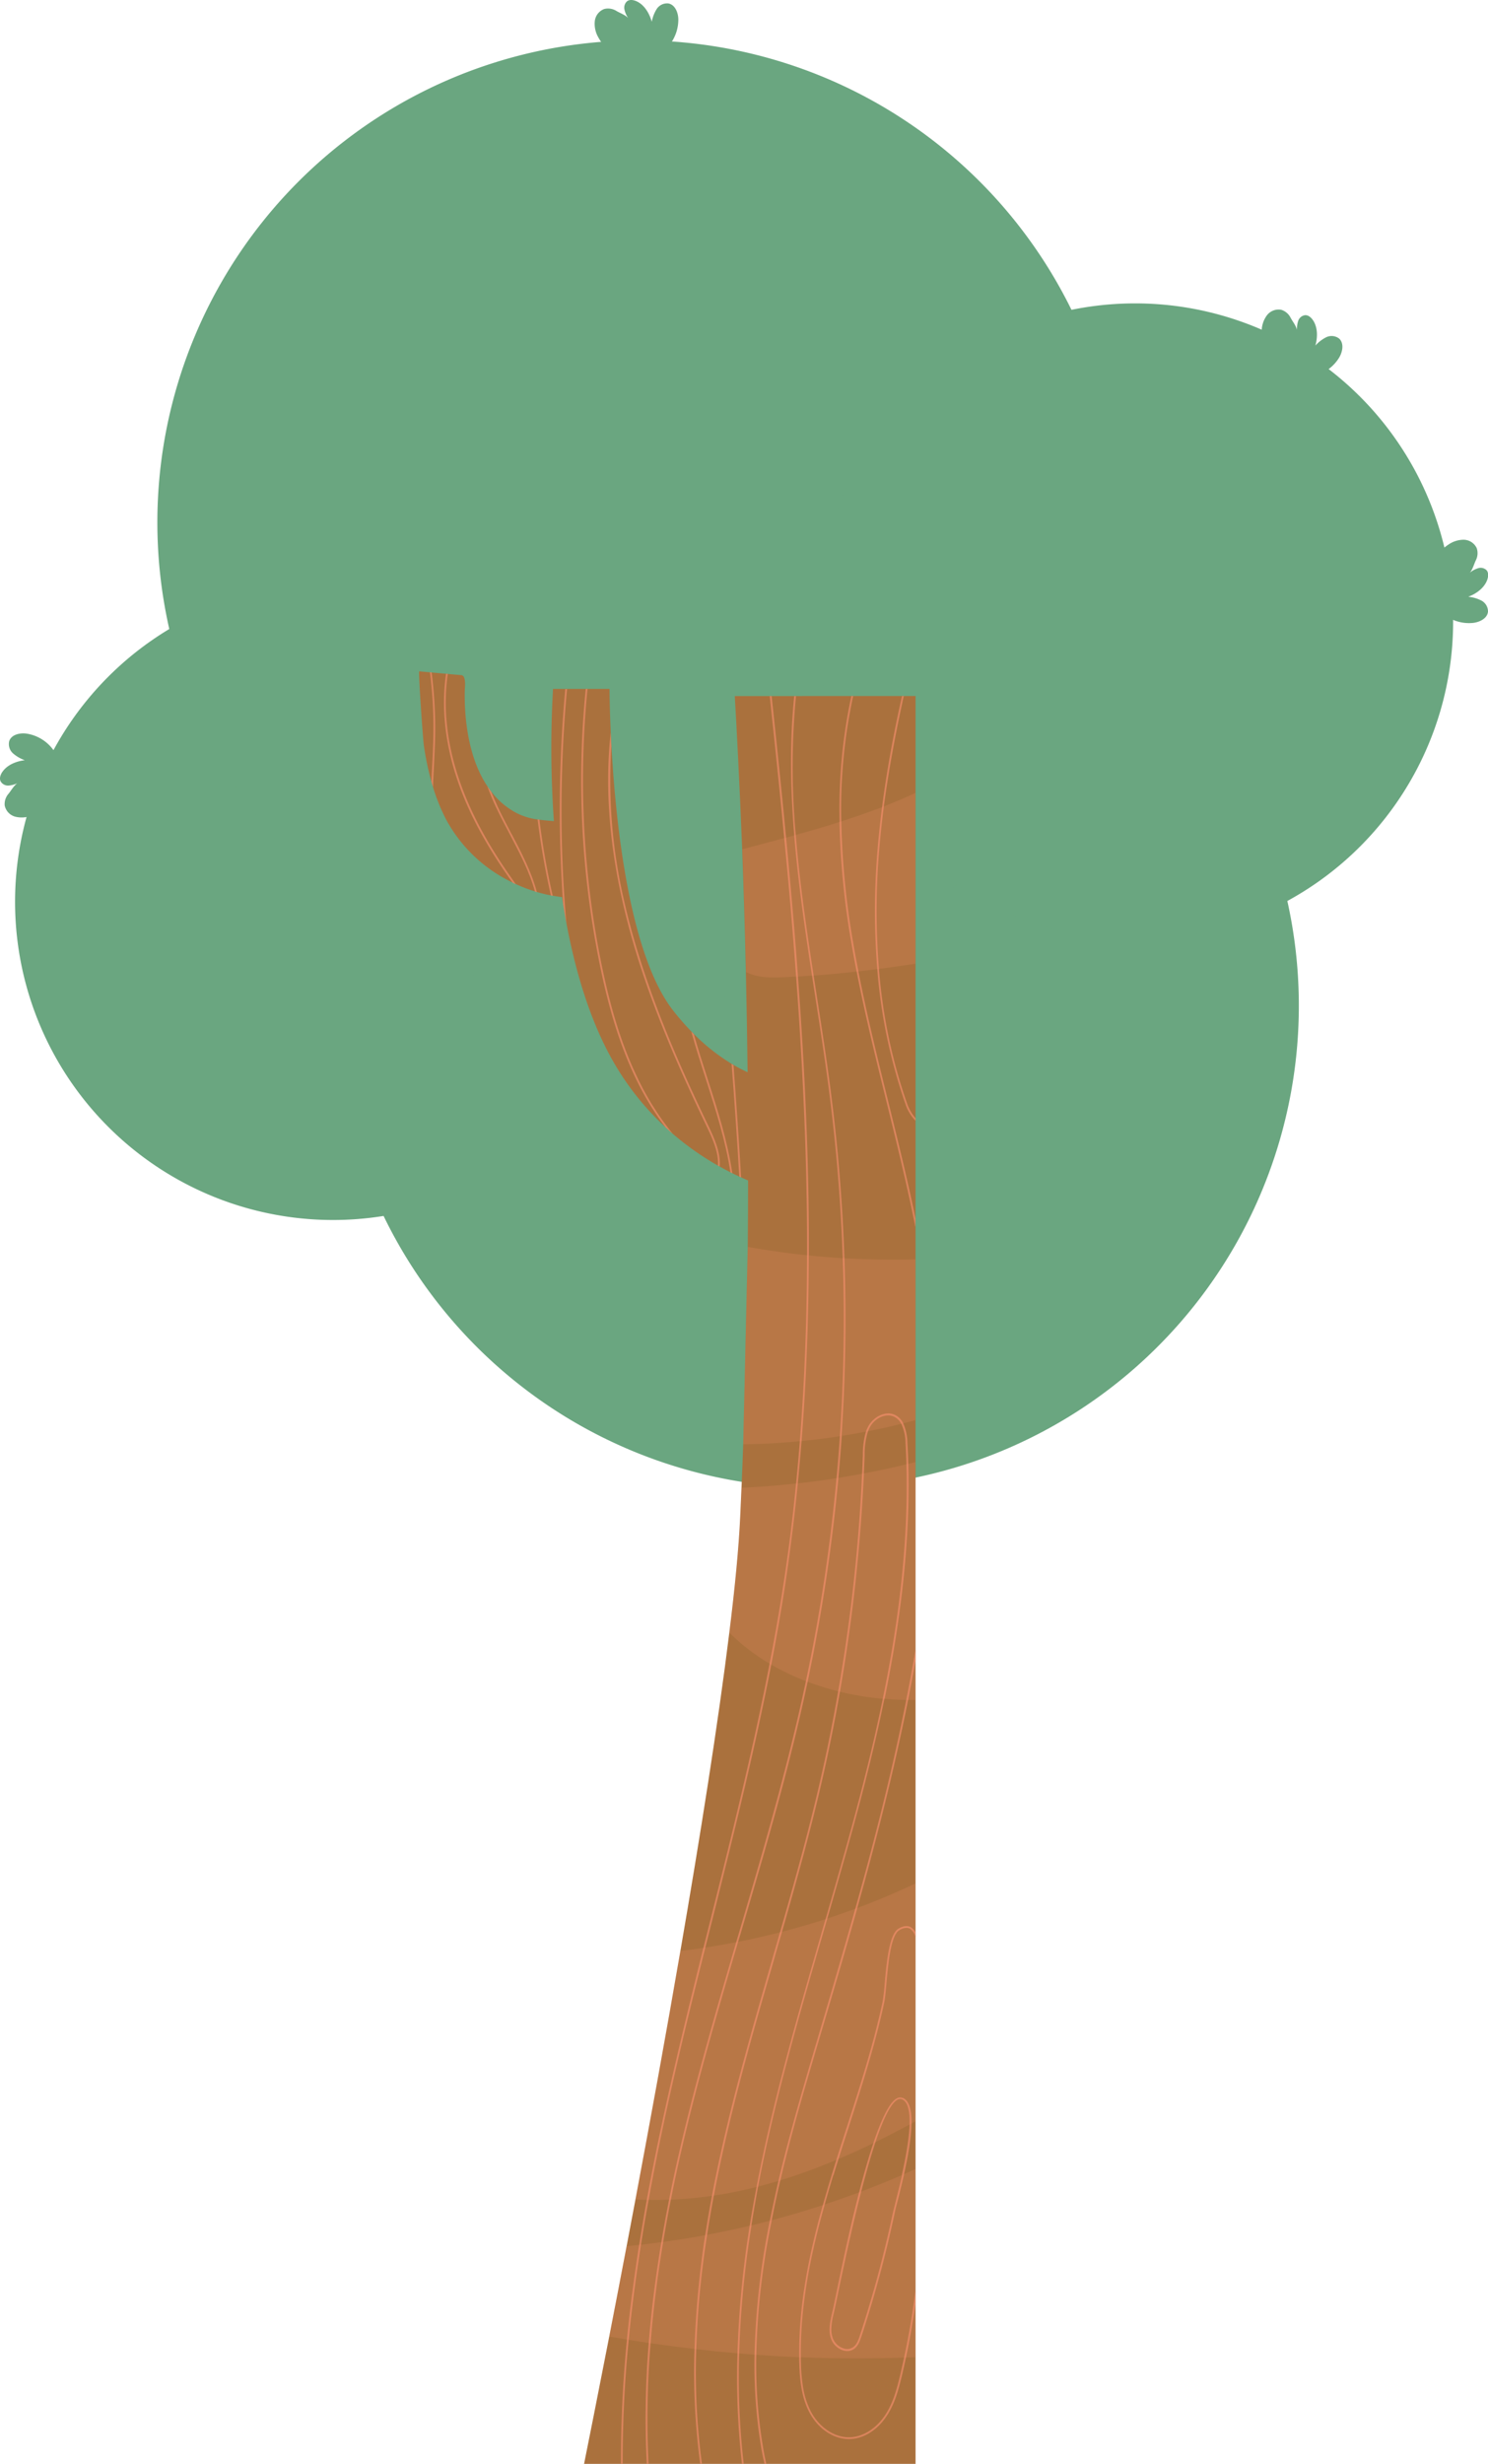 <svg xmlns="http://www.w3.org/2000/svg" xmlns:xlink="http://www.w3.org/1999/xlink" viewBox="0 0 522.59 864.74"><defs><style>.cls-1{fill:none;}.cls-2{fill:#6aa680;}.cls-3{fill:#aa713d;}.cls-4{opacity:0.56;}.cls-5{clip-path:url(#clip-path);}.cls-6{clip-path:url(#clip-path-2);}.cls-7{opacity:0.29;}.cls-8{clip-path:url(#clip-path-3);}.cls-9{fill:#ff9273;}.cls-10{clip-path:url(#clip-path-5);}.cls-11{clip-path:url(#clip-path-7);}.cls-12{clip-path:url(#clip-path-8);}.cls-13{clip-path:url(#clip-path-9);}.cls-14{clip-path:url(#clip-path-11);}.cls-15{clip-path:url(#clip-path-12);}.cls-16{opacity:0.58;}.cls-17{clip-path:url(#clip-path-13);}.cls-18{clip-path:url(#clip-path-14);}</style><clipPath id="clip-path"><rect class="cls-1" x="213.98" y="278.22" width="107.57" height="549.53"/></clipPath><clipPath id="clip-path-2"><rect class="cls-1" x="213.98" y="278.22" width="107.58" height="549.53"/></clipPath><clipPath id="clip-path-3"><rect class="cls-1" x="260.66" y="278.22" width="60.89" height="64.88"/></clipPath><clipPath id="clip-path-5"><rect class="cls-1" x="261.02" y="437.6" width="60.54" height="69.27"/></clipPath><clipPath id="clip-path-7"><rect class="cls-1" x="256.14" y="513.08" width="65.41" height="83.56"/></clipPath><clipPath id="clip-path-8"><rect class="cls-1" x="256.14" y="513.08" width="65.41" height="83.56"/></clipPath><clipPath id="clip-path-9"><rect class="cls-1" x="223.17" y="661.07" width="98.38" height="111.1"/></clipPath><clipPath id="clip-path-11"><rect class="cls-1" x="213.98" y="761.2" width="107.57" height="66.55"/></clipPath><clipPath id="clip-path-12"><rect class="cls-1" x="213.98" y="761.2" width="107.58" height="66.55"/></clipPath><clipPath id="clip-path-13"><rect class="cls-1" x="150.95" y="235.93" width="170.6" height="628.81"/></clipPath><clipPath id="clip-path-14"><rect class="cls-1" x="150.95" y="235.93" width="170.6" height="628.81"/></clipPath></defs><g id="Capa_2" data-name="Capa 2"><g id="Capa_1-2" data-name="Capa 1"><path class="cls-2" d="M449.58,399.69A169.19,169.19,0,1,1,333.69,190.36,169.19,169.19,0,0,1,449.58,399.69"/><path class="cls-2" d="M224.31,347.33a111.68,111.68,0,1,1-76.5-138.17,111.68,111.68,0,0,1,76.5,138.17"/><path class="cls-2" d="M20.06,267.65l.45-1.16a14.29,14.29,0,0,0-11.1-9c-2.41-.36-5.4.31-6.17,2.61a4.38,4.38,0,0,0,1.35,4.33,12.87,12.87,0,0,0,4.11,2.38c-2.85.34-5.9,1.51-7.64,3.79-.79,1-1.4,2.43-.85,3.61a3,3,0,0,0,2.72,1.5,8.65,8.65,0,0,0,3.16-.82c-1.23.86-2.13,2.5-3.07,3.66a5.5,5.5,0,0,0-1.37,4.14,5.14,5.14,0,0,0,3.74,3.95,9.44,9.44,0,0,0,5.65-.38,16.57,16.57,0,0,0,9.59-8.75c1.83-4.06,1.13-5.75-.57-9.86"/><path class="cls-2" d="M387.07,230.07A169.19,169.19,0,1,1,271.18,20.75,169.18,169.18,0,0,1,387.07,230.07"/><path class="cls-2" d="M506,249a111.68,111.68,0,1,1-76.5-138.18A111.68,111.68,0,0,1,506,249"/><path class="cls-2" d="M504.4,211.4c0,.41-.11.82-.16,1.23a14.3,14.3,0,0,0,13,6c2.42-.24,5.16-1.61,5.35-4a4.36,4.36,0,0,0-2.36-3.87,12.82,12.82,0,0,0-4.57-1.32c2.69-1,5.36-2.89,6.5-5.53.51-1.19.76-2.69,0-3.7a2.93,2.93,0,0,0-3-.8A8.73,8.73,0,0,0,516.2,201c1-1.13,1.45-2.94,2.09-4.29a5.52,5.52,0,0,0,.33-4.35,5.16,5.16,0,0,0-4.59-2.93,9.5,9.5,0,0,0-5.39,1.74A16.6,16.6,0,0,0,501.46,202c-.79,4.38.29,5.86,2.94,9.44"/><path class="cls-2" d="M456.88,131.47l.9.86a14.3,14.3,0,0,0,12.55-6.85c1.24-2.09,1.76-5.11-.08-6.7a4.38,4.38,0,0,0-4.52-.4,13,13,0,0,0-3.76,2.9c.77-2.77.85-6-.6-8.51-.66-1.12-1.72-2.21-3-2.15a2.93,2.93,0,0,0-2.42,1.94,8.6,8.6,0,0,0-.44,3.23c-.33-1.45-1.51-2.91-2.22-4.22a5.5,5.5,0,0,0-3.31-2.84,5.13,5.13,0,0,0-5.08,2,9.42,9.42,0,0,0-1.79,5.37,16.55,16.55,0,0,0,4.45,12.19c3.06,3.23,4.89,3.24,9.34,3.22"/><path class="cls-2" d="M229.87,19l1.21.26a14.31,14.31,0,0,0,7.15-12.38c0-2.43-1.16-5.28-3.55-5.68a4.38,4.38,0,0,0-4.07,2,13,13,0,0,0-1.71,4.44C228.12,4.85,226.49,2,224,.67c-1.14-.62-2.62-1-3.7-.28a3,3,0,0,0-1,2.93,8.65,8.65,0,0,0,1.3,3c-1-1.08-2.8-1.71-4.09-2.46a5.51,5.51,0,0,0-4.3-.7,5.14,5.14,0,0,0-3.32,4.32A9.42,9.42,0,0,0,210.07,13a16.57,16.57,0,0,0,10.14,8.1c4.3,1.17,5.87.22,9.66-2.11"/><path class="cls-3" d="M321.55,244.28V864.74H205.13c1.53-7.63,4.72-23.58,8.84-44.71h0c1.88-9.61,3.93-20.28,6.11-31.73q1.51-7.93,3.09-16.32c5.08-27,10.6-57.17,15.78-87.21,6.94-40.12,13.27-80,17.19-111.8,2-16,3.33-29.89,3.83-40.79q.25-5,.45-10.07c.23-5.1.42-10.18.6-15.23l1.59-69.27q.12-11.85.12-23.29c0-13.13,0-25.8-.17-37.92-.14-12.35-.35-24.11-.6-35.21-.36-15.83-.82-30.3-1.3-43.11-1-25-2-43.63-2.6-53.79Z"/><path class="cls-3" d="M282.32,380.78,282,382v0L273.63,418a69.29,69.29,0,0,1-10.9-3.7c-.78-.33-1.6-.69-2.45-1.08l-.65-.28c-.78-.38-1.6-.76-2.43-1.18l-.68-.34c-1.22-.61-2.47-1.28-3.76-2l-.61-.33a100.46,100.46,0,0,1-15.89-11.18c-.86-.75-1.74-1.53-2.61-2.35a96.45,96.45,0,0,1-17.1-21c-8.75-14.46-14.24-32.53-17.64-50.63-.41-2.19-.78-4.36-1.13-6.54-.14-.85-.27-1.69-.39-2.53h0c-1.39-9.21-2.3-18.28-2.87-26.72a370.05,370.05,0,0,1-.3-46.36h19.85s0,5.94.43,15.21v0c.06,1.55.15,3.2.25,4.92,1.47,26.81,6.25,73.07,21.66,92.76a90.23,90.23,0,0,0,6.38,7.32l.91.92a69.13,69.13,0,0,0,13.25,10.45c.22.12.45.26.66.39,1.71,1,3.36,1.84,5,2.59,10.05,4.63,17.7,4.52,19.4,4.42l.36,0"/><path class="cls-3" d="M206.62,287.71s-.08,11.63-.12,19.71v0c0,2.08,0,3.92,0,5.27h0c0,1.4,0,2.26,0,2.26a47,47,0,0,1-8.22-.05,4.44,4.44,0,0,1-.62-.05l-.22,0h0c-1.07-.11-2.17-.28-3.25-.47-.22,0-.44-.07-.65-.12a46.73,46.73,0,0,1-4.91-1.18,6,6,0,0,1-.69-.21,52.86,52.86,0,0,1-6.71-2.55,11.7,11.7,0,0,1-1.13-.54A51.75,51.75,0,0,1,156.88,288a66.25,66.25,0,0,1-4.81-11.77c-.2-.62-.37-1.23-.55-1.84a103.2,103.2,0,0,1-2.65-12.64c-.33-2.23-2-26.16-1.64-26.13l3.72.34.63.06,5.1.46.61.06,4.74.42c1.8.18,1.22,4.41,1.19,5.55-.17,10.85,1.58,24,8,33.52.44.66.9,1.29,1.38,1.91a27.12,27.12,0,0,0,8.94,7.47,22.89,22.89,0,0,0,7.29,2.2c.21,0,.42.06.63.07,1.68.24,3.37.36,5.07.51l1.59.15.56.06.61.08a41.61,41.61,0,0,0,7.19.29,3.91,3.91,0,0,0,.62-.07c.93-.15,1.54-.45,1.54-1"/><g class="cls-4"><g class="cls-5"><g class="cls-6"><g class="cls-7"><g class="cls-8"><g class="cls-8"><path class="cls-9" d="M310.44,283c3.73-1.47,7.42-3,11.11-4.73v59.94q-6.41,1-12.84,1.85a6,6,0,0,1-.61.07q-3.3.45-6.59.79c-.21,0-.41.05-.62.08-5,.56-10,1-15,1.39-.21,0-.41,0-.61,0-1.69.13-3.36.24-5,.34-.21,0-.42,0-.62,0-1.39.09-2.78.16-4.17.24-4.56.22-9.48.28-13.46-1.82-.36-15.83-.82-30.3-1.3-43.11,4.95-1.31,9.88-2.6,14.76-3.93L276,294l3-.82.59-.17c5.14-1.43,10.24-2.92,15.3-4.55l.61-.19q7.19-2.31,14.29-5c.22-.1.44-.18.65-.26"/></g></g></g><g class="cls-7"><g class="cls-10"><g class="cls-10"><path class="cls-9" d="M321.55,442v56.39c-1.46.4-2.93.8-4.41,1.17l-.62.15c-3.88,1-7.79,1.85-11.72,2.62l-.71.13c-2.8.55-5.62,1.06-8.45,1.49l-.63.1q-6.72,1.07-13.49,1.7a3.26,3.26,0,0,1-.62.06q-9.9,1-19.88,1.08l1.59-69.27q10.35,1.84,20.82,2.93a6.2,6.2,0,0,0,.62.06c4,.41,8,.74,12,1l.62,0c8.28.48,16.59.61,24.88.38"/></g></g></g><g class="cls-7"><g class="cls-11"><g class="cls-12"><path class="cls-9" d="M321.55,513.08v83.56l-2.62,0-.65,0c-2.55-.06-5.11-.2-7.66-.42h-.15l-.47,0a104,104,0,0,1-15-2.47l-.6-.15a99.73,99.73,0,0,1-10.71-3.32c-.19-.07-.39-.14-.59-.23a84.54,84.54,0,0,1-12.19-5.79l-.57-.34A71.38,71.38,0,0,1,256.14,573c2-16,3.33-29.89,3.83-40.79q.25-5,.45-10.07c6.4-.29,12.8-.78,19.16-1.48l.62-.06h0q6.84-.75,13.63-1.83a4.58,4.58,0,0,0,.63-.1c2.77-.42,5.52-.9,8.27-1.42l.63-.12q7.51-1.41,14.95-3.21c.21,0,.41-.09.62-.15l2.62-.64"/></g></g></g><g class="cls-7"><g class="cls-13"><g class="cls-13"><path class="cls-9" d="M321.55,661.07V744.5c-.48.27-1,.54-1.48.8l-.62.34c-3.94,2.12-7.91,4.18-11.93,6.14l-.79.38c-4,2-8.11,3.83-12.23,5.56-.25.12-.51.23-.76.33-3.36,1.41-6.75,2.75-10.19,4-3.12,1.14-6.3,2.2-9.5,3.18l-.67.2c-2.35.7-4.72,1.36-7.09,2h0l-.64.15h0c-4.94,1.24-9.94,2.26-15,3l-.65.09A133.7,133.7,0,0,1,235.64,772a3.39,3.39,0,0,1-.64,0c-2.4.11-4.81.13-7.21.08h-.64c-1.32,0-2.65-.09-4-.16,5.08-27,10.6-57.17,15.78-87.21q4.06-.46,8.08-1.08l.67-.1c3.64-.55,7.25-1.17,10.86-1.88.22,0,.46-.08.68-.13,4.93-1,9.82-2.07,14.67-3.34a5.49,5.49,0,0,0,.7-.17c5.12-1.32,10.21-2.81,15.25-4.43.23-.09.48-.17.72-.24,3.27-1.08,6.54-2.21,9.76-3.41l.73-.27q10.43-3.9,20.48-8.64"/></g></g></g><g class="cls-7"><g class="cls-14"><g class="cls-15"><path class="cls-9" d="M321.55,761.2v66.09c-1.12.06-2.23.1-3.34.14l-.64,0q-18.12.66-36.25-.11c-.21,0-.42,0-.62,0-5-.19-10.09-.49-15.12-.86l-.62-.05c-1.8-.13-3.6-.26-5.39-.43-.22,0-.41,0-.63-.05q-7.22-.6-14.44-1.45l-.61-.07c-5.13-.6-10.27-1.27-15.38-2l-.64-.1c-2.36-.35-4.71-.71-7.06-1.1l-.62-.09c-2.07-.34-4.14-.7-6.22-1.06h0c1.88-9.61,3.93-20.28,6.11-31.73,1.48-.14,2.94-.29,4.42-.46.21,0,.41,0,.62-.06,2.39-.26,4.79-.56,7.18-.9l.65-.08q7.38-1,14.72-2.37c.21,0,.43-.08.65-.13q7.5-1.39,14.93-3.16l.66-.16q3.22-.76,6.43-1.62l.67-.17q9.08-2.38,18-5.32l.72-.24q6-2,12-4.23l.74-.27q7.22-2.73,14.29-5.8l.71-.31c1.36-.6,2.72-1.19,4.07-1.81"/></g></g></g></g></g></g><g class="cls-16"><g class="cls-17"><g class="cls-18"><path class="cls-9" d="M284.05,440.59c-.05,21.73-.82,43.46-2.53,65.14q-.58,7.41-1.32,14.82h0q-1.89,19.17-4.86,38.28-2,12.66-4.46,25.32c-5.84,30.32-13.44,60.6-20.83,90.1-.78,3.1-1.55,6.2-2.35,9.32-7.29,29.17-14.52,58.74-19.91,88.56q-1.44,7.8-2.67,15.63c-1.75,11.1-3.23,22.25-4.31,33.41a434.29,434.29,0,0,0-2.11,43.56h-.62a433.18,433.18,0,0,1,2.11-43.66c1.09-11.1,2.55-22.2,4.31-33.25q1.23-7.86,2.65-15.7c5.4-29.78,12.61-59.32,19.88-88.45.81-3.2,1.62-6.39,2.41-9.58,7.42-29.56,15-59.89,20.87-90.28q2.44-12.54,4.42-25.08,3-19,4.85-38.12.74-7.41,1.32-14.83c1.71-21.71,2.48-43.48,2.53-65.26.06-19.49-.46-39-1.42-58.47v0q0-.62-.06-1.23c-.62-12.7-1.43-25.38-2.36-38.05q-1.8-24.36-4.17-48.62c-1.58-16.68-3.32-33.31-5.08-49.86H271c1.76,16.51,3.5,33.07,5.07,49.7,1.55,16.21,3,32.45,4.18,48.74,2.41,32.54,3.94,65.21,3.84,97.87"/><path class="cls-9" d="M294.89,288.44A188.2,188.2,0,0,1,299,244.28h.63a187.06,187.06,0,0,0-4.17,44,281.3,281.3,0,0,0,4.17,42.61q.85,5,1.84,10c3,15.44,6.81,30.84,10.51,45.81,3.31,13.4,6.69,27.09,9.53,40.9v3.14c-2.94-14.83-6.58-29.51-10.13-43.89-3.71-15-7.52-30.41-10.53-45.88-.66-3.33-1.27-6.65-1.84-10a280,280,0,0,1-4.16-42.53"/><path class="cls-9" d="M321.55,578.89v3.74q-1.23,7-2.62,14c-4.94,24.85-11.2,49.31-17.86,73.09-4.44,15.87-9.05,31.44-13.56,46.63C282.87,732,278,748.4,274.05,765.22q-1.65,6.94-3,14a261,261,0,0,0-5.43,47.27,175.88,175.88,0,0,0,2.54,33.45c.26,1.49.59,3.12,1,4.84h-.65c-.4-1.67-.71-3.27-1-4.73A176,176,0,0,1,265,826.4a263.12,263.12,0,0,1,5.38-47q1.4-7,3-13.93c4-16.95,8.87-33.48,13.54-49.25,4.45-15,9-30.47,13.42-46.19,6.69-23.86,13-48.42,17.94-73.38q1.75-8.82,3.27-17.71"/><path class="cls-9" d="M295.64,503.93q-.51,7.35-1.18,14.69a620.2,620.2,0,0,1-10.8,71.56l-1.15,5.32c-6.15,27.92-14.36,55.81-22.3,82.79l-1,3.28c-7,23.72-14.11,48.18-19.76,72.6-1.41,6.06-2.69,12-3.84,17.86-1,5-1.89,9.9-2.69,14.76q-3.09,18.42-4.44,35.59a320.41,320.41,0,0,0-.71,42.36h-.62a320.15,320.15,0,0,1,.69-42.46c.91-11.4,2.39-23.18,4.43-35.41q1.2-7.29,2.7-14.81,1.74-8.87,3.87-18c5.63-24.33,12.74-48.69,19.69-72.33l1.06-3.58c7.92-27,16.14-54.85,22.28-82.76.4-1.8.78-3.61,1.17-5.41a616.36,616.36,0,0,0,10.76-71.23c.46-4.89.84-9.79,1.18-14.69a616.77,616.77,0,0,0,1-62.47q-1-29.38-4.82-58.78c-1.42-11-3.16-22.19-4.85-33.06q-.57-3.66-1.13-7.34c-2.52-16.32-4.91-32.8-6.25-49.22s-1.66-32.78,0-48.88h.62a260.68,260.68,0,0,0-.07,48.71c1.34,16.46,3.76,33,6.27,49.35.37,2.43.76,4.86,1.13,7.29,1.69,10.86,3.44,22.11,4.86,33.08q3.82,29.42,4.82,58.89a617,617,0,0,1-1,62.33"/><path class="cls-9" d="M310.62,596.18c-3.5,17.05-7.72,33.47-12,48.84-2.61,9.45-5.37,19-8.07,28.37-.48,1.6-.93,3.19-1.39,4.77-8.43,29.06-17.12,59-22.9,89.22h0Q265,774.17,263.91,781c0,.07,0,.13,0,.21a345.08,345.08,0,0,0-4.3,44.79,265.21,265.21,0,0,0,1.6,38.77h-.64A267.43,267.43,0,0,1,259,825.92a344.91,344.91,0,0,1,4.3-44.79.11.11,0,0,0,0,0c.72-4.52,1.52-9,2.39-13.53h0c5.77-30.38,14.48-60.38,22.94-89.56.42-1.45.84-2.9,1.27-4.35,2.75-9.48,5.54-19.19,8.19-28.78,4.24-15.34,8.46-31.72,11.95-48.73,5.42-26.38,9.07-54.3,8.31-82.25-.07-2.51-.17-5-.32-7.51a16.33,16.33,0,0,0-1.47-6.67,5.7,5.7,0,0,0-2.49-2.51c-3-1.48-6.8.58-8.44,3.44a9.62,9.62,0,0,0-.79,1.69,26.38,26.38,0,0,0-1.18,8.36c-.08,2.13-.16,4.28-.26,6.41A604.63,604.63,0,0,1,295,593.65q-2.88,16.62-6.69,33c-4,17.23-8.82,34.5-13.68,51.38-1,3.42-2,6.82-2.94,10.21-7.32,25.35-14.87,51.57-20.12,77.87-.3,1.49-.59,3-.87,4.44q-1.3,7-2.35,13.71a328.26,328.26,0,0,0-3.82,40.18,241.39,241.39,0,0,0,2,40.27h-.61a241.22,241.22,0,0,1-2-40.34,332.35,332.35,0,0,1,3.77-40q1.05-6.78,2.36-13.75c.3-1.54.6-3.09.91-4.66,5.25-26.32,12.82-52.55,20.14-77.91.94-3.28,1.9-6.57,2.84-9.87,4.88-17,9.74-34.36,13.76-51.68q3.82-16.41,6.7-33a602.41,602.41,0,0,0,8.36-76.3c.11-2.19.19-4.37.27-6.56a28.51,28.51,0,0,1,1.09-8.2,11.6,11.6,0,0,1,1-2.13c1.8-3.1,5.94-5.31,9.25-3.69a6.23,6.23,0,0,1,2.84,2.92,17.43,17.43,0,0,1,1.47,6.79c.14,2.47.25,4.92.32,7.39.77,28-2.89,56-8.31,82.46"/><path class="cls-9" d="M292.74,763.39q.86-2.82,1.76-5.67c1.16-3.73,2.37-7.47,3.55-11.11,4.56-14.21,9.28-28.89,12.49-43.75.31-1.4.52-3.83.78-6.66.65-7.16,1.53-17,4.52-18.75a5,5,0,0,1,2.52-.83,2.53,2.53,0,0,1,1.25.32,5.07,5.07,0,0,1,1.94,2.92v-1.62a4.45,4.45,0,0,0-1.63-1.83c-1.19-.7-2.66-.52-4.4.5-3.25,1.94-4.16,11.93-4.82,19.23a63.71,63.71,0,0,1-.77,6.6c-3.2,14.82-7.91,29.48-12.48,43.68-1.23,3.81-2.48,7.72-3.71,11.63-.55,1.72-1.08,3.45-1.6,5.16q-1.61,5.25-3.14,10.65c-4.64,16.5-8.33,33.9-8.33,51.74,0,.57,0,1.14,0,1.71,0,.85,0,1.7.05,2.55.17,5.37.74,11.59,3.6,16.91,3,5.65,8.42,9.26,13.81,9.26h.17c4.83-.08,9.67-3,12.94-7.86,3-4.35,4.35-9.53,5.53-14.45q.74-3.15,1.41-6.29,2-9.4,3.34-18.9V803.9c-1,7.89-2.31,15.75-4,23.55-.44,2-.9,4.1-1.38,6.13-1.16,4.87-2.53,10-5.42,14.25-3.17,4.67-7.82,7.52-12.45,7.58h-.17c-5.15,0-10.34-3.49-13.26-8.94a28,28,0,0,1-2.74-8.27,58.59,58.59,0,0,1-.78-8.35c0-.84-.05-1.68-.05-2.51-.26-18.54,3.57-36.61,8.4-53.72q1.45-5.18,3-10.23"/><path class="cls-9" d="M317,736.32a2.33,2.33,0,0,0-2.06.16c-2.65,1.41-5.48,7.51-8.22,15.68-1.72,5.13-3.4,11.09-5,17.23-3.35,13-6.22,26.84-8,35.46-.34,1.63-.63,3-.87,4.17s-.44,2-.58,2.63c-.83,3.45-1.43,6.53-.31,9.42a6.72,6.72,0,0,0,4.13,3.84,5,5,0,0,0,1.49.23,4.1,4.1,0,0,0,2.34-.72c1.41-1,2-2.62,2.61-4.37a413,413,0,0,0,11.78-43.77c.17-.86.52-2.25,1-4,.64-2.57,1.45-5.81,2.22-9.28,1.31-5.92,2.52-12.52,2.59-17.71.08-4.55-.72-8-3.06-9m-.24,27c-.75,3.39-1.54,6.47-2.12,8.81-.43,1.76-.78,3.15-1,4a412.53,412.53,0,0,1-11.76,43.71c-.54,1.65-1.13,3.19-2.37,4a3.72,3.72,0,0,1-3.29.4,6,6,0,0,1-3.75-3.46,9,9,0,0,1-.56-3.27,25.71,25.71,0,0,1,.9-5.79c.28-1.19.78-3.55,1.46-6.81,1.69-8.11,4.69-22.43,8.17-35.87,1.61-6.2,3.31-12.2,5-17.33,2.62-7.74,5.28-13.45,7.72-14.76a2,2,0,0,1,.93-.24,1.57,1.57,0,0,1,.61.11c2.15.88,2.82,4.28,2.68,8.75-.14,5.21-1.39,11.87-2.68,17.68"/><path class="cls-9" d="M321.55,392.46v.89a15.13,15.13,0,0,1-3.5-5.73,188.1,188.1,0,0,1-9.95-47.54,254,254,0,0,1,.13-42.34q.61-7.28,1.56-14.53c1.7-13.16,4.14-26.19,7-38.93h.63c-2.81,12.67-5.24,25.6-7,38.67-.63,4.92-1.18,9.88-1.59,14.84a253.62,253.62,0,0,0-.14,42.22,187.6,187.6,0,0,0,9.92,47.41,15.35,15.35,0,0,0,2.92,5"/><path class="cls-9" d="M151.58,236a154.23,154.23,0,0,1,1.25,22.43c-.07,3.56-.27,7.19-.44,10.7-.12,2.34-.25,4.71-.32,7.08-.2-.62-.37-1.23-.55-1.84.06-1.77.16-3.52.25-5.27.19-3.5.37-7.13.43-10.69A152,152,0,0,0,151,235.93l.63.06"/><path class="cls-9" d="M181.16,310.35a11.7,11.7,0,0,1-1.13-.54l-.4-.57-.19-.26c-8.82-12.44-15-23.93-18.78-35.15-4.36-12.81-5.73-25.68-4-37.38l.61.06c-1.73,11.62-.37,24.39,4,37.12,3.79,11.15,9.9,22.6,18.69,35l.18.26c.35.49.7,1,1,1.47"/><path class="cls-9" d="M179.64,292.63c3.48,6.59,7,13.32,8.92,20.49-.23-.07-.46-.13-.69-.22-1.91-7-5.39-13.55-8.77-20-1.69-3.2-3.43-6.5-5-9.81q-1.62-3.48-2.94-7.1c.44.66.9,1.29,1.38,1.91q1,2.49,2.12,4.93c1.52,3.28,3.27,6.6,4.94,9.79"/><path class="cls-9" d="M194.12,314.41c-.22,0-.44-.07-.65-.12q-3-13.23-4.66-26.71c.21,0,.42.06.64.07a266.88,266.88,0,0,0,4.67,26.76"/><path class="cls-9" d="M198.23,315c.2,3,.42,6,.68,9-.41-2.19-.78-4.36-1.13-6.54-.06-.85-.12-1.68-.17-2.51q-.86-13.23-1-26.53c-.13-15.55.5-31.11,1.92-46.57h.62a465.62,465.62,0,0,0-1.92,46.65c.07,8.84.39,17.69,1,26.5"/><path class="cls-9" d="M224.14,378.81a98.65,98.65,0,0,0,12.12,19.1c-.86-.75-1.74-1.53-2.61-2.35a98.85,98.85,0,0,1-10.07-16.48c-5.63-11.5-9.85-24.89-13.26-42.14q-2.38-12-3.86-24.2h0q-1.46-12-2-24a322.9,322.9,0,0,1,1.25-46.94h.62a323.35,323.35,0,0,0-1.25,46.87q.43,9.38,1.42,18.75v0q1.51,14.73,4.43,29.36c3.41,17.2,7.6,30.54,13.21,42"/><path class="cls-9" d="M252.76,409.42l-.61-.33c.28-4.41-1.71-9.09-3.87-13.58-11.1-23.1-23.31-50.66-29.8-79.78-4.64-20.75-6-40.39-4-58.69.06,1.55.15,3.2.24,4.92a185.17,185.17,0,0,0,4.35,53.65c6.49,29,18.69,56.56,29.77,79.64,2.23,4.67,4.3,9.54,3.91,14.17"/><path class="cls-9" d="M257.2,411.77l-.68-.34c-1.67-11-5.17-21.94-8.59-32.6-1.79-5.53-3.59-11.13-5.15-16.79l.91.92c1.48,5.28,3.16,10.5,4.82,15.68,3.49,10.83,7,21.88,8.69,33.13"/><path class="cls-9" d="M260.28,413.23l-.65-.28q-1.15-19.76-2.69-39.54c.22.12.45.26.66.39,1,13.12,1.91,26.29,2.68,39.43"/></g></g></g></g></g></svg>